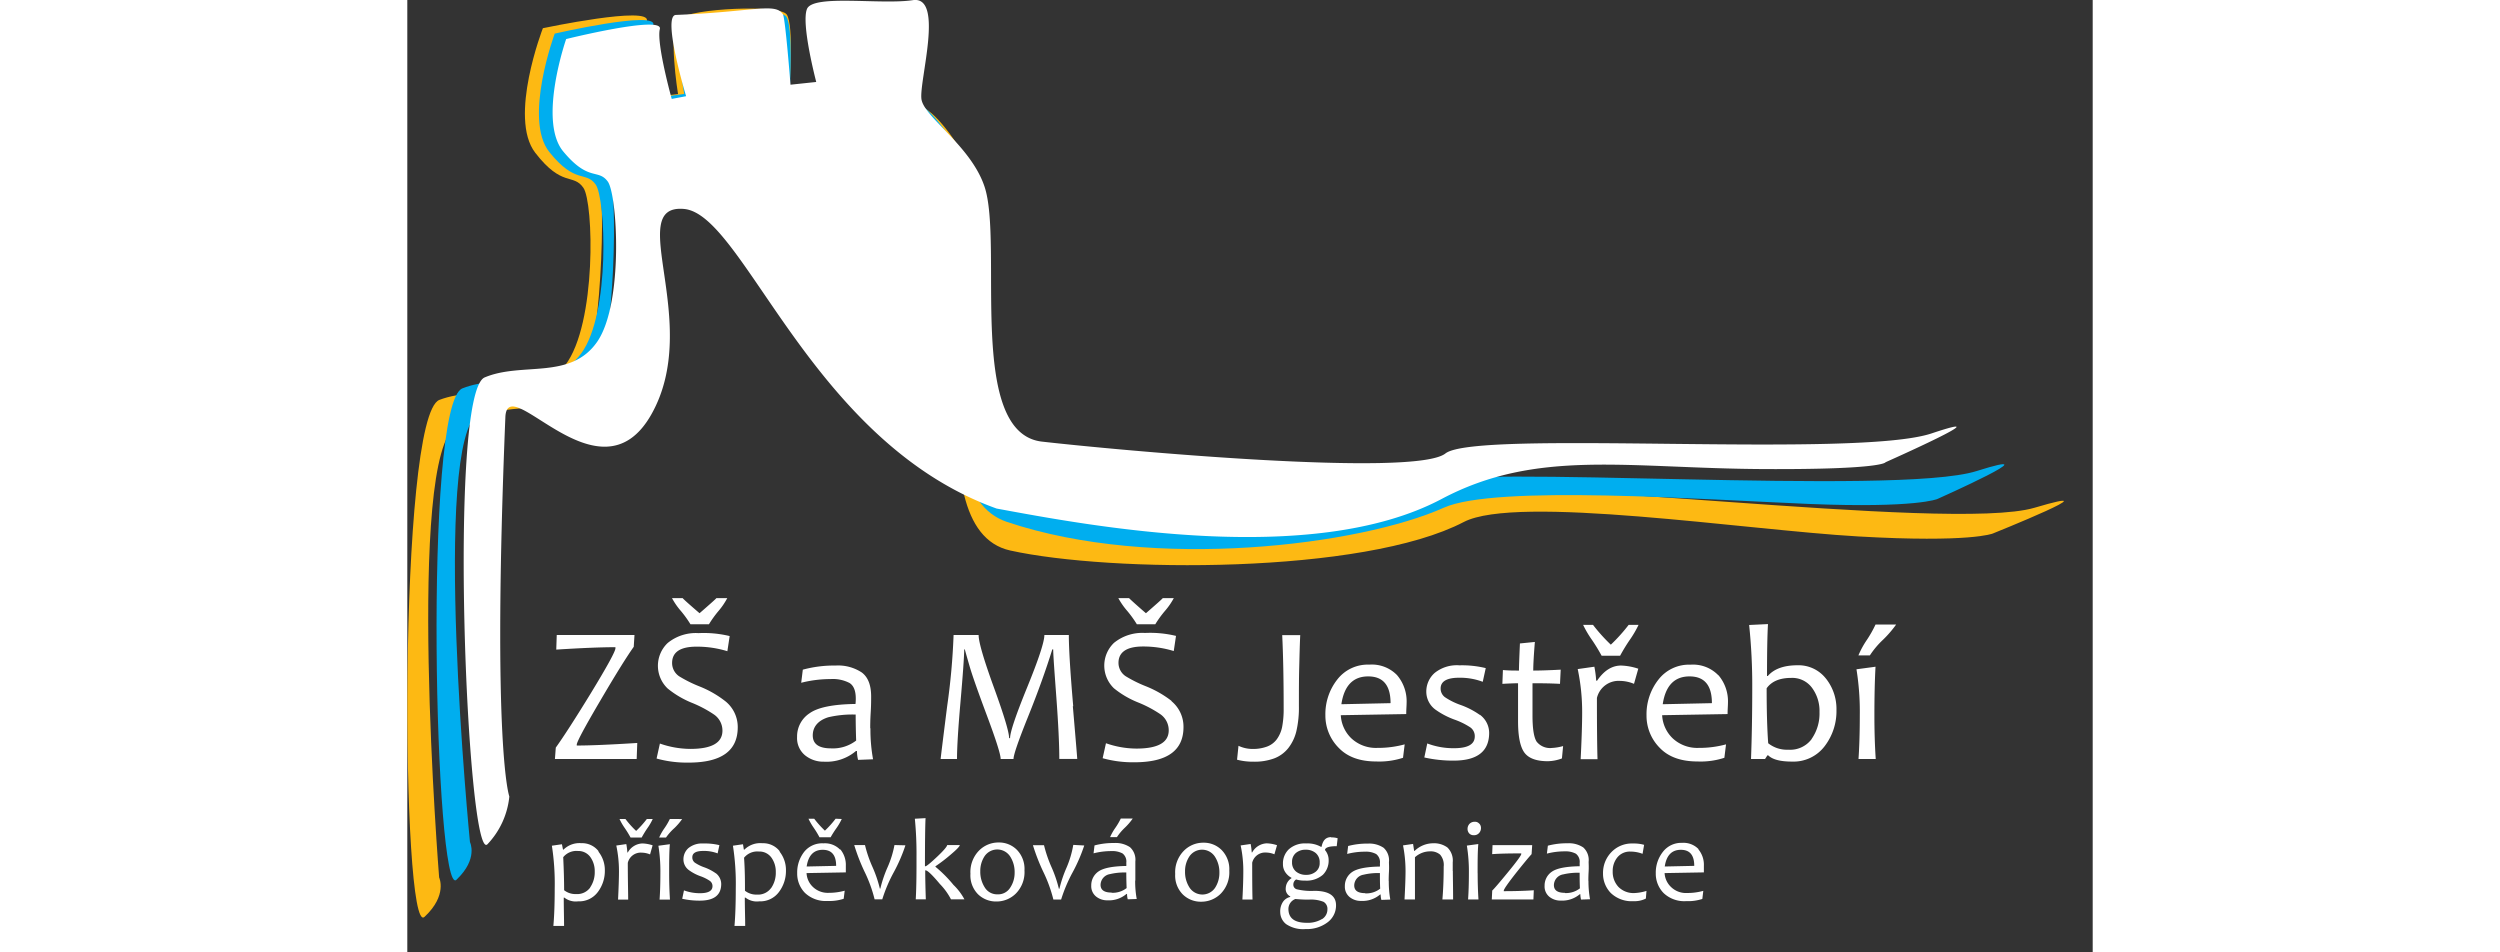 <svg id="svg4667" xmlns="http://www.w3.org/2000/svg" viewBox="0 0 315 178" height="120"><rect x="0" y="0" width="315" height="178" fill="#333333" stroke="none"/><defs><style>.cls-1{fill:#fdb913;}.cls-2{fill:#00aeef;}.cls-3{fill:#fff;}</style></defs><title>logo_Jestřebí v2-color</title><g id="layer1"><g id="g4558"><path id="path4566" class="cls-1" d="M6,173.58c-4.35,4-5-93.64,2.8-96.63s17.67,1.2,23.54-6.52,5.29-30.36,3.37-33.12-3.94,0-9-6.55S28.14,7.48,28.14,7.48,48.42,3.2,47.56,6.12,49.77,20.2,49.77,20.2l3.63-.4s-2-12.18.23-14.1S72.32,3,73.71,4.91s.51,13.69.51,13.69l5.34-.38L77.91,4s12.41-.56,19-1.33-.64,18.65,1.77,19.4,6.74,5.69,11,14.48-6.5,61.09,9.11,63.41,74-.24,80.52-5,91.71,6.86,107.61,2.15-7.8,4.82-7.8,4.82-4.15,1.75-25.17.54-63.81-7.85-73.69-2.7c-18.87,9.84-66.1,9.46-84.77,5.33s-4.24-53.74-8.7-66.28-8-11.4-11.4-14.66S98.94,7,93.39,7.19s-11.91.16-11.91.16l.74,14.1-11.65.82s1.85-10.72-.21-12.86-11.75-1.23-13.61.14S56,23.29,56,23.29l-8.22.51S44,12.63,44.8,10.24s-13.52,1.5-13.52,1.5-4.2,13.2-1.9,16.4,7.36,5,9.05,7.29S39,69.46,35.09,75,21.56,76.26,12,81.81s-3.25,84.4-3.25,84.4,1.61,3.32-2.74,7.37" transform="translate(-2.8 -2.21)"/><path id="path4570" class="cls-2" d="M12,166.63C8,170.55,5.71,77.76,13.09,74.8s16.8.85,22.25-6.59S39.87,39.29,38,36.69s-3.74.06-8.65-6.06,1-22.14,1-22.14,19.19-4.4,18.43-1.61,2.33,13.34,2.33,13.34l3.44-.45s-2.09-11.53,0-13.39,17.7-2.86,19.05-1.09.72,13,.72,13l5.06-.44L77.52,4.36s11.78-.74,18-1.58-.31,17.73,2,18.4,6.49,5.29,10.66,13.57-5.17,58.14,9.7,60.08,70.21,2.37,76.34-2.29c4.88-3.7,86.87,2.45,101.88-2.29s-7.32,5.22-7.32,5.22-3.91,1.74-23.9.93-58.7-3.64-68.36.7c-15.63,7-54.14,11.92-81.69,2.64-17.21-5.79-4.92-51-9.36-62.82S97.78,26.23,94.45,23.19s3.1-16.34-2.17-16.06S81,7.48,81,7.48l.94,13.38-11.06,1s1.59-10.21-.41-12.21-11.19-1-12.93.36S57,23,57,23l-7.8.63s-3.82-10.55-3-12.84-12.82,1.65-12.82,1.65-3.77,12.61-1.53,15.61,7.07,4.6,8.71,6.78S41.63,67.18,38,72.47,25.2,73.93,16.19,79.36s-1.68,80.23-1.68,80.23,1.59,3.12-2.48,7" transform="translate(-2.8 -2.21)"/><path id="path4574" class="cls-3" d="M17.78,160c-3.8,3.79-7.48-84.31-.52-87.25s16,.53,21-6.62,3.82-27.55,2-30-3.56.12-8.32-5.62.55-21,.55-21S50.67,5,50,7.64,52.22,20.7,52.22,20.7l2.69-.51S50.35,5.11,53,5c14.54-.57,18.55-2.36,20-.13.45.69,1.42,13.17,1.42,13.17l4.81-.51S76.37,6.68,77.5,3.89s13.83-.75,19.77-1.65,1.18,15.06,1.62,18.47,9.27,8.73,11.81,16.43c3.53,10.75-3.43,46,10.73,47.61s69.66,6.74,75.4,2.21,76.68,1,90.87-3.75-8.61,5.39-8.61,5.39-.35,1.39-22.69,1.28c-25.51-.12-42.48-3.86-60.29,5.59-24.33,12.9-66.19,4.92-83.16,1.79-34.84-12.51-47.19-55.06-58.46-56s3.59,21.32-6.08,38.41-26.91-8.54-27.28.51c-2.53,62.22.74,70.89.74,70.89A15.09,15.09,0,0,1,17.78,160" transform="translate(-2.8 -2.21)"/><g id="g4576"><path id="path4578" class="cls-3" d="M38.54,161.29a3.9,3.9,0,0,0-3.22-1.49A4.23,4.23,0,0,0,32,161h-.1L31.7,160l-1.88.27a46.17,46.17,0,0,1,.53,8q0,4.17-.25,7h2c0-1.56-.06-3.32-.06-5.3h.11a3.45,3.45,0,0,0,2.58.7,4.33,4.33,0,0,0,3.67-1.73,6.51,6.51,0,0,0,1.32-4,5.55,5.55,0,0,0-1.19-3.55M37,168.07a3,3,0,0,1-2.64,1.24,3.41,3.41,0,0,1-2.25-.72q0-2.58-.17-6.17a3.17,3.17,0,0,1,2.76-1.16A2.75,2.75,0,0,1,37,162.38a4.49,4.49,0,0,1,.83,2.71,5,5,0,0,1-.87,3m9.75-8.24a3.27,3.27,0,0,0-2.7,1.69h-.08a12.59,12.59,0,0,0-.2-1.57l-1.87.27a23.12,23.12,0,0,1,.5,4.85c0,1.25-.06,3-.17,5.26h1.89c0-1.31-.07-3.6-.07-6.87a2.49,2.49,0,0,1,2.61-1.91,4.24,4.24,0,0,1,1.55.33l.48-1.7a6.55,6.55,0,0,0-1.94-.35m.86-4.57a18.28,18.28,0,0,1-2,2.23,17.56,17.56,0,0,1-2-2.23H42.46a11.14,11.14,0,0,0,1,1.72,19.14,19.14,0,0,1,1.07,1.75h2.07A20.34,20.34,0,0,1,47.67,157a10.21,10.21,0,0,0,1-1.72Zm4.17,10.18c0-2.15,0-4,.13-5.47l-2.14.29a30.21,30.21,0,0,1,.37,5.18c0,1.84-.05,3.46-.15,4.89h1.94q-.15-2.33-.15-4.89m.13-10.18a12.61,12.61,0,0,1-1,1.71,9.87,9.87,0,0,0-1,1.76h1.28A9.83,9.83,0,0,1,52.7,157a11.49,11.49,0,0,0,1.47-1.71Zm8.59,10.15a8.88,8.88,0,0,0-2.13-1.11,7.71,7.71,0,0,1-1.8-.89,1.21,1.21,0,0,1-.46-1c0-.79.69-1.18,2.06-1.18a7.11,7.11,0,0,1,2.67.46l.33-1.54a11.22,11.22,0,0,0-3-.31,4,4,0,0,0-2.8.87,2.79,2.79,0,0,0-.92,2.09,2.48,2.48,0,0,0,1,2,8.45,8.45,0,0,0,2.2,1.16,7.63,7.63,0,0,1,1.71.85,1.18,1.18,0,0,1,.52,1c0,.88-.78,1.32-2.33,1.32a8.43,8.43,0,0,1-3-.53l-.33,1.57a14.82,14.82,0,0,0,3.29.35q4,0,4-3.12a2.55,2.55,0,0,0-1-2m11.93-4.12a3.92,3.92,0,0,0-3.23-1.49A4.2,4.2,0,0,0,65.81,161H65.7L65.54,160l-1.88.27a46.17,46.17,0,0,1,.53,8q0,4.17-.24,7h2c0-1.56-.07-3.32-.07-5.3H66a3.45,3.45,0,0,0,2.58.7,4.33,4.33,0,0,0,3.67-1.73,6.51,6.51,0,0,0,1.32-4,5.54,5.54,0,0,0-1.18-3.55m-1.59,6.78a3,3,0,0,1-2.63,1.24,3.42,3.42,0,0,1-2.26-.72c0-1.72,0-3.78-.17-6.17a3.18,3.18,0,0,1,2.76-1.16,2.75,2.75,0,0,1,2.34,1.12,4.49,4.49,0,0,1,.83,2.71,5,5,0,0,1-.87,3m12.93-7.14a3.94,3.94,0,0,0-3.14-1.22A4.31,4.31,0,0,0,77,161.39a6.25,6.25,0,0,0-1.33,4,5.15,5.15,0,0,0,1.45,3.7,5.63,5.63,0,0,0,4.24,1.51,8.44,8.44,0,0,0,3-.41l.19-1.51a11.13,11.13,0,0,1-3,.4A4,4,0,0,1,78.63,168a3.81,3.81,0,0,1-1.21-2.61l7.34-.13c0-.52,0-.93,0-1.23a4.57,4.57,0,0,0-1.07-3.13m-6.25,3.26c.31-2.07,1.32-3.12,3-3.12s2.51,1,2.51,3Zm5.41-8.93a18.28,18.28,0,0,1-2,2.23,18.28,18.28,0,0,1-2-2.23H77.78a11.14,11.14,0,0,0,1,1.72,17.66,17.66,0,0,1,1.06,1.75h2.08A17.66,17.66,0,0,1,83,157a11.14,11.14,0,0,0,1-1.72Zm11,4.92a18.7,18.7,0,0,1-1.32,4.22,23,23,0,0,0-1.32,3.92h-.09a23.45,23.45,0,0,0-1.39-4.07,23.45,23.45,0,0,1-1.39-4.07H86.33a36,36,0,0,0,1.9,4.92,25.61,25.61,0,0,1,1.91,5.23h1.43a27.88,27.88,0,0,1,2.17-5.1,30.53,30.53,0,0,0,2.16-5Zm11.07,7.5a24.35,24.35,0,0,0-3.41-3.44v-.09a30.46,30.46,0,0,0,2.87-2.2q1.68-1.42,1.68-1.77h-2.36c0,.25-.62,1-1.86,2.17s-2,1.8-2.22,1.8h-.07q0-6.65.11-9l-2,.11a67.41,67.41,0,0,1,.31,7.06c0,2.7,0,5.36-.14,8h1.88c-.07-2.08-.11-3.88-.11-5.41h.07q.54,0,2.67,2.55a11.89,11.89,0,0,1,2.07,2.86h2.51a10.67,10.67,0,0,0-2-2.65m11.81-6.6a4.69,4.69,0,0,0-3.4-1.37,5.1,5.1,0,0,0-3.71,1.55,5.74,5.74,0,0,0-1.57,4.3,5,5,0,0,0,1.42,3.83,4.81,4.81,0,0,0,3.42,1.35,5.11,5.11,0,0,0,3.69-1.53,5.67,5.67,0,0,0,1.57-4.27,5.11,5.11,0,0,0-1.42-3.86m-1.25,7.08a2.64,2.64,0,0,1-2.36,1.24,2.69,2.69,0,0,1-2.4-1.3,5.4,5.4,0,0,1-.83-3,5,5,0,0,1,.82-2.85,2.87,2.87,0,0,1,4.76.07,5.34,5.34,0,0,1,.84,3,5,5,0,0,1-.83,2.84m11.79-8A18.7,18.7,0,0,1,126,164.4a23,23,0,0,0-1.32,3.92h-.1a23.45,23.45,0,0,0-1.39-4.07,24.49,24.49,0,0,1-1.39-4.07h-2.07a36.92,36.92,0,0,0,1.91,4.92,26.33,26.33,0,0,1,1.91,5.23H125a28.24,28.24,0,0,1,2.16-5.1,30.53,30.53,0,0,0,2.16-5Zm11.6,6.69c0-.3,0-.88,0-1.76s0-1.49,0-1.82a3.16,3.16,0,0,0-1-2.68,4.81,4.81,0,0,0-2.94-.78,13.71,13.71,0,0,0-3.69.45l-.18,1.48a13.1,13.1,0,0,1,3.3-.42,4.06,4.06,0,0,1,2.12.44,1.91,1.91,0,0,1,.7,1.75,5.15,5.15,0,0,1,0,.59q-3.77.06-5.16,1a3.13,3.13,0,0,0-1.39,2.65,2.49,2.49,0,0,0,.89,2.05,3.26,3.26,0,0,0,2.12.72,5.07,5.07,0,0,0,3.57-1.19h.11a4,4,0,0,0,.13,1l1.68-.06a18.1,18.1,0,0,1-.29-3.46m-4.41,2.26c-1.37,0-2.06-.48-2.06-1.45a2.08,2.08,0,0,1,1.76-2,11.69,11.69,0,0,1,3.05-.3q0,1.29.06,2.91a4.22,4.22,0,0,1-2.81.88m1.72-13.87a12.61,12.61,0,0,1-1,1.71,9.87,9.87,0,0,0-1,1.76h1.28a9.83,9.83,0,0,1,1.48-1.76,11.49,11.49,0,0,0,1.47-1.71ZM155,161.08a4.69,4.69,0,0,0-3.4-1.37,5.07,5.07,0,0,0-3.7,1.55,5.71,5.71,0,0,0-1.58,4.3,5,5,0,0,0,1.43,3.83,4.79,4.79,0,0,0,3.41,1.35,5.13,5.13,0,0,0,3.7-1.53,5.71,5.71,0,0,0,1.57-4.27,5.12,5.12,0,0,0-1.43-3.86m-1.24,7.08a2.87,2.87,0,0,1-4.76-.06,5.32,5.32,0,0,1-.84-3,4.92,4.92,0,0,1,.83-2.85,2.86,2.86,0,0,1,4.75.07,5.34,5.34,0,0,1,.84,3,5.06,5.06,0,0,1-.82,2.84m9.64-8.33a3.27,3.27,0,0,0-2.69,1.69h-.09a10.86,10.86,0,0,0-.2-1.57l-1.87.27a22.47,22.47,0,0,1,.5,4.85c0,1.25-.05,3-.17,5.26h1.89q-.06-2-.06-6.87a2.49,2.49,0,0,1,2.61-1.91,4.19,4.19,0,0,1,1.54.33l.49-1.7a6.6,6.6,0,0,0-1.95-.35m12.07-1.16c-1,0-1.56.6-1.79,1.81h-.12a5.06,5.06,0,0,0-2.73-.63,4.5,4.5,0,0,0-3.25,1.07,3.63,3.63,0,0,0-1.12,2.76,2.64,2.64,0,0,0,.51,1.65,3.21,3.21,0,0,0,1.08.94v.08a2.28,2.28,0,0,0-1.07,1.84,1.56,1.56,0,0,0,.84,1.56v.1a2.22,2.22,0,0,0-1.34.89,3.17,3.17,0,0,0-.53,1.93,2.88,2.88,0,0,0,1.09,2.25,5.68,5.68,0,0,0,3.67.93,6.36,6.36,0,0,0,4.09-1.26,3.91,3.91,0,0,0,1.58-3.18q0-2.7-4.06-2.7a11.39,11.39,0,0,1-3.3-.3.88.88,0,0,1-.62-.9,1.11,1.11,0,0,1,.52-.93,5,5,0,0,0,1.62.21,4.65,4.65,0,0,0,3.38-1.08A3.72,3.72,0,0,0,175,163a2.9,2.9,0,0,0-.68-1.91V161c.14-.43.87-.64,2.19-.64l.17-1.48a3.78,3.78,0,0,0-1.22-.16m-1.73,15.27a5.09,5.09,0,0,1-2.83.69q-3.42,0-3.42-2.61a2,2,0,0,1,1.31-1.84,23.67,23.67,0,0,0,2.5.12,6.34,6.34,0,0,1,2.75.41,1.51,1.51,0,0,1,.73,1.42,2.12,2.12,0,0,1-1,1.81m-1.17-8.87a2.71,2.71,0,0,1-1.79.6,2.87,2.87,0,0,1-1.9-.61,2.16,2.16,0,0,1-.75-1.77,2.13,2.13,0,0,1,.73-1.72,2.76,2.76,0,0,1,1.81-.6,2.84,2.84,0,0,1,1.88.62,2.21,2.21,0,0,1,.74,1.8,2,2,0,0,1-.72,1.68m13.62,1.8c0-.3,0-.88.05-1.76s0-1.49,0-1.82a3.16,3.16,0,0,0-1-2.68,4.81,4.81,0,0,0-2.94-.78,13.71,13.71,0,0,0-3.69.45l-.18,1.48a13.21,13.21,0,0,1,3.3-.42,4.06,4.06,0,0,1,2.12.44,1.91,1.91,0,0,1,.7,1.75,5.15,5.15,0,0,1,0,.59q-3.76.06-5.16,1a3.13,3.13,0,0,0-1.39,2.65,2.49,2.49,0,0,0,.89,2.05,3.26,3.26,0,0,0,2.12.72,5.08,5.08,0,0,0,3.57-1.19h.11a4,4,0,0,0,.13,1l1.67-.06a19,19,0,0,1-.28-3.46m-4.41,2.26c-1.37,0-2.05-.48-2.05-1.45a2.07,2.07,0,0,1,1.75-2,11.69,11.69,0,0,1,3.05-.3c0,.86,0,1.83.05,2.91a4.18,4.18,0,0,1-2.8.88M198.19,165q0-.21,0-.81c0-.39,0-.66,0-.8a3.4,3.4,0,0,0-1-2.79,4.26,4.26,0,0,0-2.74-.78,5,5,0,0,0-3.39,1.43h-.08l-.2-1.31-1.88.27a24.93,24.93,0,0,1,.47,4.85c0,1.08-.06,2.83-.19,5.26h1.95q0-4.25,0-7.89a4.2,4.2,0,0,1,2.79-1.1,2.71,2.71,0,0,1,1.91.61,2.94,2.94,0,0,1,.67,2.24c0,2.22-.08,4.26-.24,6.14h2c0-2.36-.05-4.14-.05-5.32m4.63.43c0-2.15,0-4,.13-5.47l-2.14.29a30.09,30.09,0,0,1,.38,5.18c0,1.84-.05,3.46-.15,4.89H203q-.15-2.33-.15-4.89m.29-9.28a1,1,0,0,0-.82-.35,1.31,1.31,0,0,0-1,.39,1.36,1.36,0,0,0-.36.93,1.24,1.24,0,0,0,.3.84,1.09,1.09,0,0,0,.85.35,1.23,1.23,0,0,0,1-.4,1.37,1.37,0,0,0,.36-.95,1.16,1.16,0,0,0-.31-.81m4.57,12.62v-.09c0-.28.8-1.42,2.39-3.44,1.29-1.61,2.22-2.75,2.81-3.39l.11-1.68h-7.41l-.07,1.68c1.34-.1,3.15-.14,5.44-.14v.11c0,.25-.84,1.41-2.53,3.46q-2.33,2.84-2.9,3.38l-.08,1.66h7.78l.07-1.72c-1.59.11-3.47.17-5.62.17m15.82-1.91c0-.3,0-.88.05-1.76s0-1.49,0-1.82a3.16,3.16,0,0,0-1-2.68,4.81,4.81,0,0,0-2.94-.78,13.68,13.68,0,0,0-3.68.45l-.18,1.48a13.1,13.1,0,0,1,3.3-.42,4.11,4.11,0,0,1,2.12.44,1.91,1.91,0,0,1,.7,1.75,5.15,5.15,0,0,1,0,.59q-3.78.06-5.16,1a3.11,3.11,0,0,0-1.39,2.65,2.48,2.48,0,0,0,.88,2.05,3.26,3.26,0,0,0,2.12.72,5.11,5.11,0,0,0,3.58-1.19h.1a4.49,4.49,0,0,0,.13,1l1.68-.06a19,19,0,0,1-.29-3.46m-4.41,2.26c-1.37,0-2.05-.48-2.05-1.45a2.07,2.07,0,0,1,1.75-2,11.83,11.83,0,0,1,3.06-.3c0,.86,0,1.83.05,2.91a4.22,4.22,0,0,1-2.81.88m13,0a3.93,3.93,0,0,1-3-1.16,4.08,4.08,0,0,1-1.06-2.88,4,4,0,0,1,.89-2.65,3,3,0,0,1,2.42-1.06,6.38,6.38,0,0,1,2.27.42l.29-1.68a7,7,0,0,0-2.07-.25,5.28,5.28,0,0,0-4.07,1.64,5.55,5.55,0,0,0-1.54,3.93,5.17,5.17,0,0,0,1.46,3.69,5.63,5.63,0,0,0,4.23,1.52,4.65,4.65,0,0,0,2.32-.49l.11-1.43a8.7,8.7,0,0,1-2.22.4m12-8.16a3.92,3.92,0,0,0-3.13-1.22,4.33,4.33,0,0,0-3.58,1.68,6.25,6.25,0,0,0-1.33,4,5.16,5.16,0,0,0,1.46,3.7,5.6,5.6,0,0,0,4.24,1.51,8.51,8.51,0,0,0,3-.41l.18-1.51a11.06,11.06,0,0,1-3,.4A4,4,0,0,1,239,168a3.86,3.86,0,0,1-1.21-2.61l7.34-.13c0-.52,0-.93,0-1.23a4.52,4.52,0,0,0-1.07-3.13m-6.24,3.26c.3-2.07,1.31-3.12,3-3.12s2.51,1,2.51,3Z" transform="translate(-2.8 -2.21)"/></g><g id="g4580"><path id="path4582" class="cls-3" d="M34.47,141.58v-.19q0-.75,4.4-8.23,4.22-7.2,6.25-10.06l.14-2.21H30.73l-.09,2.73q7.15-.45,11.06-.45v.2q0,.85-4.61,8.42-4.29,7-6.54,10.15l-.16,2.13H45.67l.11-3q-7.62.48-11.31.48m27.72-8.32a19.35,19.35,0,0,0-4.81-2.74,24.49,24.49,0,0,1-3.77-1.88,3,3,0,0,1-1.32-2.48q0-3.06,4.58-3.06a19.27,19.27,0,0,1,5.75.85l.43-2.83a20.61,20.61,0,0,0-5.81-.55,8.33,8.33,0,0,0-5.78,1.85,5.87,5.87,0,0,0,0,8.5A17.57,17.57,0,0,0,56,133.57a22.13,22.13,0,0,1,4.13,2.19,3.64,3.64,0,0,1,1.57,3q0,3.42-6,3.42a17.42,17.42,0,0,1-5.69-1l-.62,2.8a21.12,21.12,0,0,0,6,.76q9.16,0,9.17-6.59a6.19,6.19,0,0,0-2.23-4.81M60.57,114q-.18.24-3.15,2.82-3-2.58-3.15-2.82h-2a13.18,13.18,0,0,0,1.68,2.42,20.56,20.56,0,0,1,1.77,2.46h3.46a20.56,20.56,0,0,1,1.77-2.46A13.18,13.18,0,0,0,62.6,114ZM89.32,138.3c0-.48,0-1.46.09-2.93s.08-2.47.08-3q0-3.15-1.73-4.46a8,8,0,0,0-4.9-1.31,22.35,22.35,0,0,0-6.14.77l-.3,2.45a22.17,22.17,0,0,1,5.5-.69,6.71,6.71,0,0,1,3.53.73c.78.49,1.17,1.46,1.17,2.92a9.4,9.4,0,0,1-.05,1c-4.2.06-7.06.64-8.6,1.75a5.17,5.17,0,0,0-2.32,4.41,4.17,4.17,0,0,0,1.48,3.43,5.43,5.43,0,0,0,3.53,1.2,8.52,8.52,0,0,0,6-2h.18a7.06,7.06,0,0,0,.21,1.66l2.8-.11a31,31,0,0,1-.49-5.77M82,142.08c-2.28,0-3.42-.81-3.42-2.42s1-2.81,2.92-3.4a19.85,19.85,0,0,1,5.1-.5q0,2.15.09,4.86A7.11,7.11,0,0,1,82,142.08m45.26-7.87c-.55-6.38-.82-10.81-.82-13.32h-4.57q0,1.9-3.21,9.77t-3.2,9.51h-.18q0-1.65-2.85-9.49t-2.85-9.79h-4.68a125.74,125.74,0,0,1-1.21,13.38c-.81,6.42-1.21,9.68-1.21,9.8h3.06q0-3.24.65-10.64c.43-4.94.67-8.22.7-9.85H107c.17.64.48,1.73.93,3.28s1.52,4.59,3.22,9.14,2.55,7.24,2.55,8.07h2.4q0-1.15,2.73-7.93t4.52-12.56h.17c0,1,.22,4,.59,9s.55,8.84.55,11.48h3.35q0-.3-.82-9.86m18.43-1a19.54,19.54,0,0,0-4.81-2.74,24,24,0,0,1-3.77-1.88,3,3,0,0,1-1.32-2.48c0-2,1.53-3.06,4.57-3.06a19.38,19.38,0,0,1,5.76.85l.42-2.83a20.53,20.53,0,0,0-5.8-.55,8.37,8.37,0,0,0-5.79,1.85,5.88,5.88,0,0,0,0,8.5,17.39,17.39,0,0,0,4.54,2.65,22.13,22.13,0,0,1,4.13,2.19,3.65,3.65,0,0,1,1.56,3c0,2.28-2,3.42-6.05,3.42a17.36,17.36,0,0,1-5.68-1l-.62,2.8a21,21,0,0,0,5.94.76q9.18,0,9.17-6.59a6.18,6.18,0,0,0-2.22-4.81M144,114q-.18.24-3.15,2.82c-2-1.72-3-2.66-3.16-2.82h-2a13.6,13.6,0,0,0,1.69,2.42,20.56,20.56,0,0,1,1.77,2.46h3.45a20,20,0,0,1,1.78-2.46,13.18,13.18,0,0,0,1.68-2.42Zm22.32,6.91q.27,5.58.27,13.66a17.7,17.7,0,0,1-.29,3.54,5.93,5.93,0,0,1-1,2.28,4,4,0,0,1-1.83,1.36,7.58,7.58,0,0,1-2.69.44,6.19,6.19,0,0,1-2.63-.59l-.27,2.6a11.82,11.82,0,0,0,3.1.37,10.54,10.54,0,0,0,3.85-.62,6.16,6.16,0,0,0,2.62-1.91,8.25,8.25,0,0,0,1.51-3.15,19.4,19.4,0,0,0,.48-4.73c0-2.64,0-5,.06-7.25s.1-4.19.19-6Zm21.5,7.52a6.56,6.56,0,0,0-5.22-2,7.2,7.2,0,0,0-6,2.8,10.44,10.44,0,0,0-2.21,6.68A8.53,8.53,0,0,0,176.9,142q2.43,2.53,7,2.53a14.28,14.28,0,0,0,5-.69l.31-2.51a18.85,18.85,0,0,1-5.08.66,6.73,6.73,0,0,1-4.86-1.76,6.44,6.44,0,0,1-2-4.35l12.23-.21c0-.88.07-1.57.07-2.07a7.55,7.55,0,0,0-1.79-5.21m-10.4,5.44c.51-3.46,2.19-5.2,5-5.2s4.19,1.67,4.19,5Zm25.88,2a14.84,14.84,0,0,0-3.56-1.85,12.72,12.72,0,0,1-3-1.49,2,2,0,0,1-.77-1.61c0-1.31,1.15-2,3.42-2a12,12,0,0,1,4.45.76l.56-2.56a18.71,18.71,0,0,0-4.92-.52,6.59,6.59,0,0,0-4.66,1.45,4.64,4.64,0,0,0-1.53,3.48,4.17,4.17,0,0,0,1.67,3.32,14.84,14.84,0,0,0,3.67,1.92,13.66,13.66,0,0,1,2.86,1.41,2,2,0,0,1,.86,1.7c0,1.48-1.29,2.21-3.88,2.21a13.73,13.73,0,0,1-5-.89l-.55,2.62a24.36,24.36,0,0,0,5.48.59c4.43,0,6.64-1.74,6.64-5.2a4.23,4.23,0,0,0-1.73-3.37M216.75,142a3.19,3.19,0,0,1-2.88-1.18c-.51-.79-.77-2.41-.77-4.85,0-2.25,0-4.26,0-6.06,1.29,0,3,0,5.14.11l.13-2.65c-2.26.12-4,.17-5.13.17,0-1.08.1-2.86.3-5.35l-2.79.28q-.18,4-.18,5.07c-.89,0-1.9,0-3-.1l-.1,2.58c1.29-.07,2.27-.11,2.93-.11q0,4.38,0,7.11,0,4.2,1.17,5.83c.78,1.08,2.25,1.63,4.38,1.63a7.78,7.78,0,0,0,2.65-.52l.22-2.31a9.2,9.2,0,0,1-2.05.35m12.89-15.4c-1.71,0-3.2.94-4.49,2.83H225a18.52,18.52,0,0,0-.34-2.61l-3.11.44a38.64,38.64,0,0,1,.83,8.08q0,3.12-.28,8.76h3.15c-.07-2.17-.11-6-.11-11.44a4.17,4.17,0,0,1,4.35-3.19,7,7,0,0,1,2.58.55l.8-2.83a11.28,11.28,0,0,0-3.24-.59m1.44-7.6a31.59,31.59,0,0,1-3.33,3.7,31.59,31.59,0,0,1-3.33-3.7h-1.85a19.27,19.27,0,0,0,1.69,2.86,33.75,33.75,0,0,1,1.77,2.91h3.45a33.75,33.75,0,0,1,1.77-2.91,19.68,19.68,0,0,0,1.68-2.86Zm16.78,9.44a6.56,6.56,0,0,0-5.22-2,7.21,7.21,0,0,0-6,2.8,10.44,10.44,0,0,0-2.22,6.68A8.5,8.5,0,0,0,236.9,142q2.43,2.53,7.06,2.53a14.25,14.25,0,0,0,5-.69l.31-2.51a18.85,18.85,0,0,1-5.08.66,6.73,6.73,0,0,1-4.86-1.76,6.44,6.44,0,0,1-2-4.35l12.23-.21c0-.88.07-1.57.07-2.07a7.55,7.55,0,0,0-1.79-5.21m-10.4,5.44c.51-3.46,2.19-5.2,5-5.2s4.19,1.67,4.19,5ZM267.91,129a6.48,6.48,0,0,0-5.3-2.45c-2.52,0-4.37.67-5.53,2h-.15q0-6.65.18-9.7l-3.52.17a108.53,108.53,0,0,1,.58,11.77q0,7.14-.23,13.28h2.62l.45-.69h.14c.78.78,2.26,1.17,4.45,1.17a7.3,7.3,0,0,0,6.09-2.86,10.74,10.74,0,0,0,2.22-6.77,9.13,9.13,0,0,0-2-5.93m-2.63,11.34a5,5,0,0,1-4.38,2,5.61,5.61,0,0,1-3.75-1.21c-.19-2.62-.29-6-.29-10.27.93-1.3,2.46-1.94,4.6-1.94a4.59,4.59,0,0,1,3.88,1.85,7.26,7.26,0,0,1,1.4,4.54,8.29,8.29,0,0,1-1.46,5M277,135.94q0-5.4.21-9.12l-3.56.48a49.92,49.92,0,0,1,.62,8.64q0,4.58-.24,8.13h3.22c-.17-2.57-.25-5.29-.25-8.13m.21-17a21.47,21.47,0,0,1-1.6,2.84,16.36,16.36,0,0,0-1.6,2.93h2.14a15.8,15.8,0,0,1,2.45-2.92,20.47,20.47,0,0,0,2.46-2.85Z" transform="translate(-2.8 -2.21)"/></g></g></g></svg>